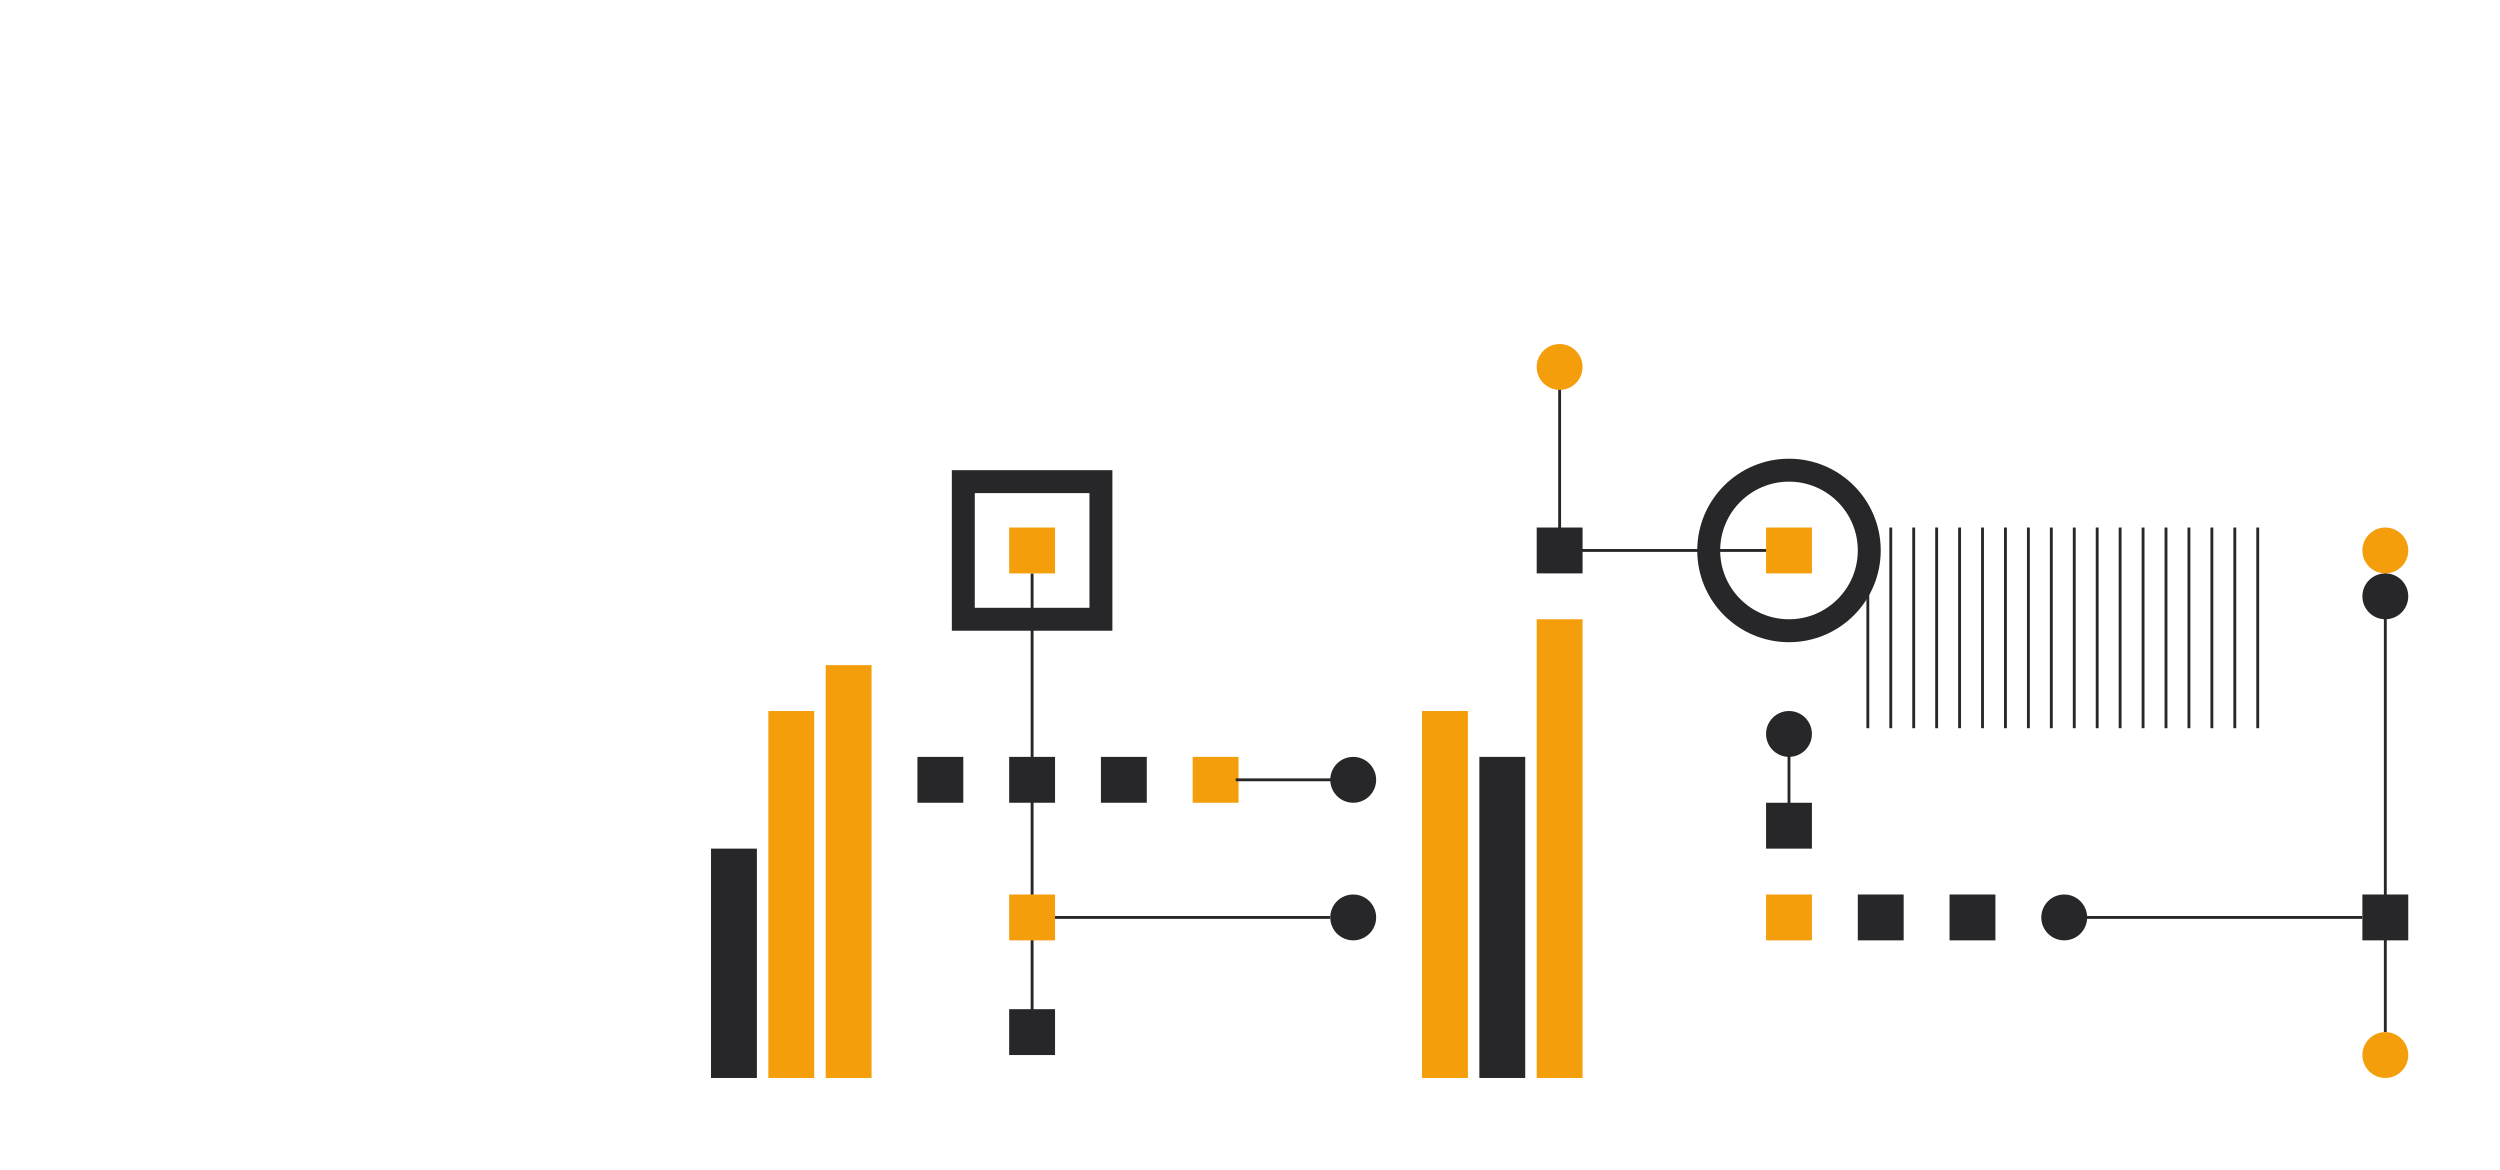<svg width="872" height="408" viewBox="0 0 872 408" fill="none" xmlns="http://www.w3.org/2000/svg">
<rect x="336" y="168" width="48" height="48" stroke="#27272A" stroke-width="8"/>
<rect x="248" y="376" width="80" height="16" transform="rotate(-90 248 376)" fill="#27272A"/>
<rect x="268" y="376" width="128" height="16" transform="rotate(-90 268 376)" fill="#F59E0B"/>
<rect x="288" y="376" width="144" height="16" transform="rotate(-90 288 376)" fill="#F59E0B"/>
<rect width="112" height="16" transform="matrix(1.19249e-08 -1 -1 -1.19249e-08 532 376)" fill="#27272A"/>
<rect width="128" height="16" transform="matrix(1.19249e-08 -1 -1 -1.19249e-08 512 376)" fill="#F59E0B"/>
<rect width="160" height="16" transform="matrix(1.19249e-08 -1 -1 -1.19249e-08 552 376)" fill="#F59E0B"/>
<circle cx="624" cy="192" r="28" stroke="#27272A" stroke-width="8"/>
<line x1="667.5" y1="184" x2="667.5" y2="254" stroke="#27272A"/>
<line x1="659.5" y1="184" x2="659.5" y2="254" stroke="#27272A"/>
<line x1="651.5" y1="184" x2="651.5" y2="254" stroke="#27272A"/>
<path d="M715.5 184L715.5 254" stroke="#27272A"/>
<line x1="707.5" y1="184" x2="707.5" y2="254" stroke="#27272A"/>
<line x1="699.5" y1="184" x2="699.5" y2="254" stroke="#27272A"/>
<line x1="691.5" y1="184" x2="691.5" y2="254" stroke="#27272A"/>
<line x1="683.5" y1="184" x2="683.5" y2="254" stroke="#27272A"/>
<line x1="675.5" y1="184" x2="675.5" y2="254" stroke="#27272A"/>
<line x1="739.5" y1="184" x2="739.5" y2="254" stroke="#27272A"/>
<line x1="731.5" y1="184" x2="731.5" y2="254" stroke="#27272A"/>
<line x1="723.5" y1="184" x2="723.5" y2="254" stroke="#27272A"/>
<path d="M787.5 184L787.5 254" stroke="#27272A"/>
<line x1="779.5" y1="184" x2="779.5" y2="254" stroke="#27272A"/>
<line x1="771.5" y1="184" x2="771.5" y2="254" stroke="#27272A"/>
<line x1="763.5" y1="184" x2="763.5" y2="254" stroke="#27272A"/>
<line x1="755.5" y1="184" x2="755.5" y2="254" stroke="#27272A"/>
<line x1="747.5" y1="184" x2="747.5" y2="254" stroke="#27272A"/>
<rect x="616" y="200" width="16" height="16" transform="rotate(-90 616 200)" fill="#F59E0B"/>
<rect x="616" y="296" width="16" height="16" transform="rotate(-90 616 296)" fill="#27272A"/>
<rect x="616" y="328" width="16" height="16" transform="rotate(-90 616 328)" fill="#F59E0B"/>
<rect x="648" y="328" width="16" height="16" transform="rotate(-90 648 328)" fill="#27272A"/>
<rect x="680" y="328" width="16" height="16" transform="rotate(-90 680 328)" fill="#27272A"/>
<rect x="824" y="328" width="16" height="16" transform="rotate(-90 824 328)" fill="#27272A"/>
<rect x="320" y="280" width="16" height="16" transform="rotate(-90 320 280)" fill="#27272A"/>
<rect x="352" y="280" width="16" height="16" transform="rotate(-90 352 280)" fill="#27272A"/>
<rect x="384" y="280" width="16" height="16" transform="rotate(-90 384 280)" fill="#27272A"/>
<rect x="352" y="368" width="16" height="16" transform="rotate(-90 352 368)" fill="#27272A"/>
<rect x="416" y="280" width="16" height="16" transform="rotate(-90 416 280)" fill="#F59E0B"/>
<rect x="536" y="200" width="16" height="16" transform="rotate(-90 536 200)" fill="#27272A"/>
<path d="M549 192H616" stroke="#27272A"/>
<path d="M360 320H464" stroke="#27272A"/>
<path d="M720 320H824" stroke="#27272A"/>
<path d="M360 360L360 200" stroke="#27272A"/>
<path d="M832 360L832 200" stroke="#27272A"/>
<path d="M544 186L544 130" stroke="#27272A"/>
<path d="M624 288L624 254" stroke="#27272A"/>
<path d="M465 272L431 272" stroke="#27272A"/>
<circle cx="624" cy="256" r="8" transform="rotate(-180 624 256)" fill="#27272A"/>
<circle cx="720" cy="320" r="8" transform="rotate(-180 720 320)" fill="#27272A"/>
<circle cx="832" cy="208" r="8" transform="rotate(-180 832 208)" fill="#27272A"/>
<circle cx="832" cy="368" r="8" transform="rotate(-180 832 368)" fill="#F59E0B"/>
<circle cx="832" cy="192" r="8" transform="rotate(-180 832 192)" fill="#F59E0B"/>
<circle cx="544" cy="128" r="8" transform="rotate(-180 544 128)" fill="#F59E0B"/>
<circle cx="472" cy="320" r="8" transform="rotate(-180 472 320)" fill="#27272A"/>
<circle cx="472" cy="272" r="8" transform="rotate(-180 472 272)" fill="#27272A"/>
<rect x="352" y="328" width="16" height="16" transform="rotate(-90 352 328)" fill="#F59E0B"/>
<rect x="352" y="200" width="16" height="16" transform="rotate(-90 352 200)" fill="#F59E0B"/>
</svg>
